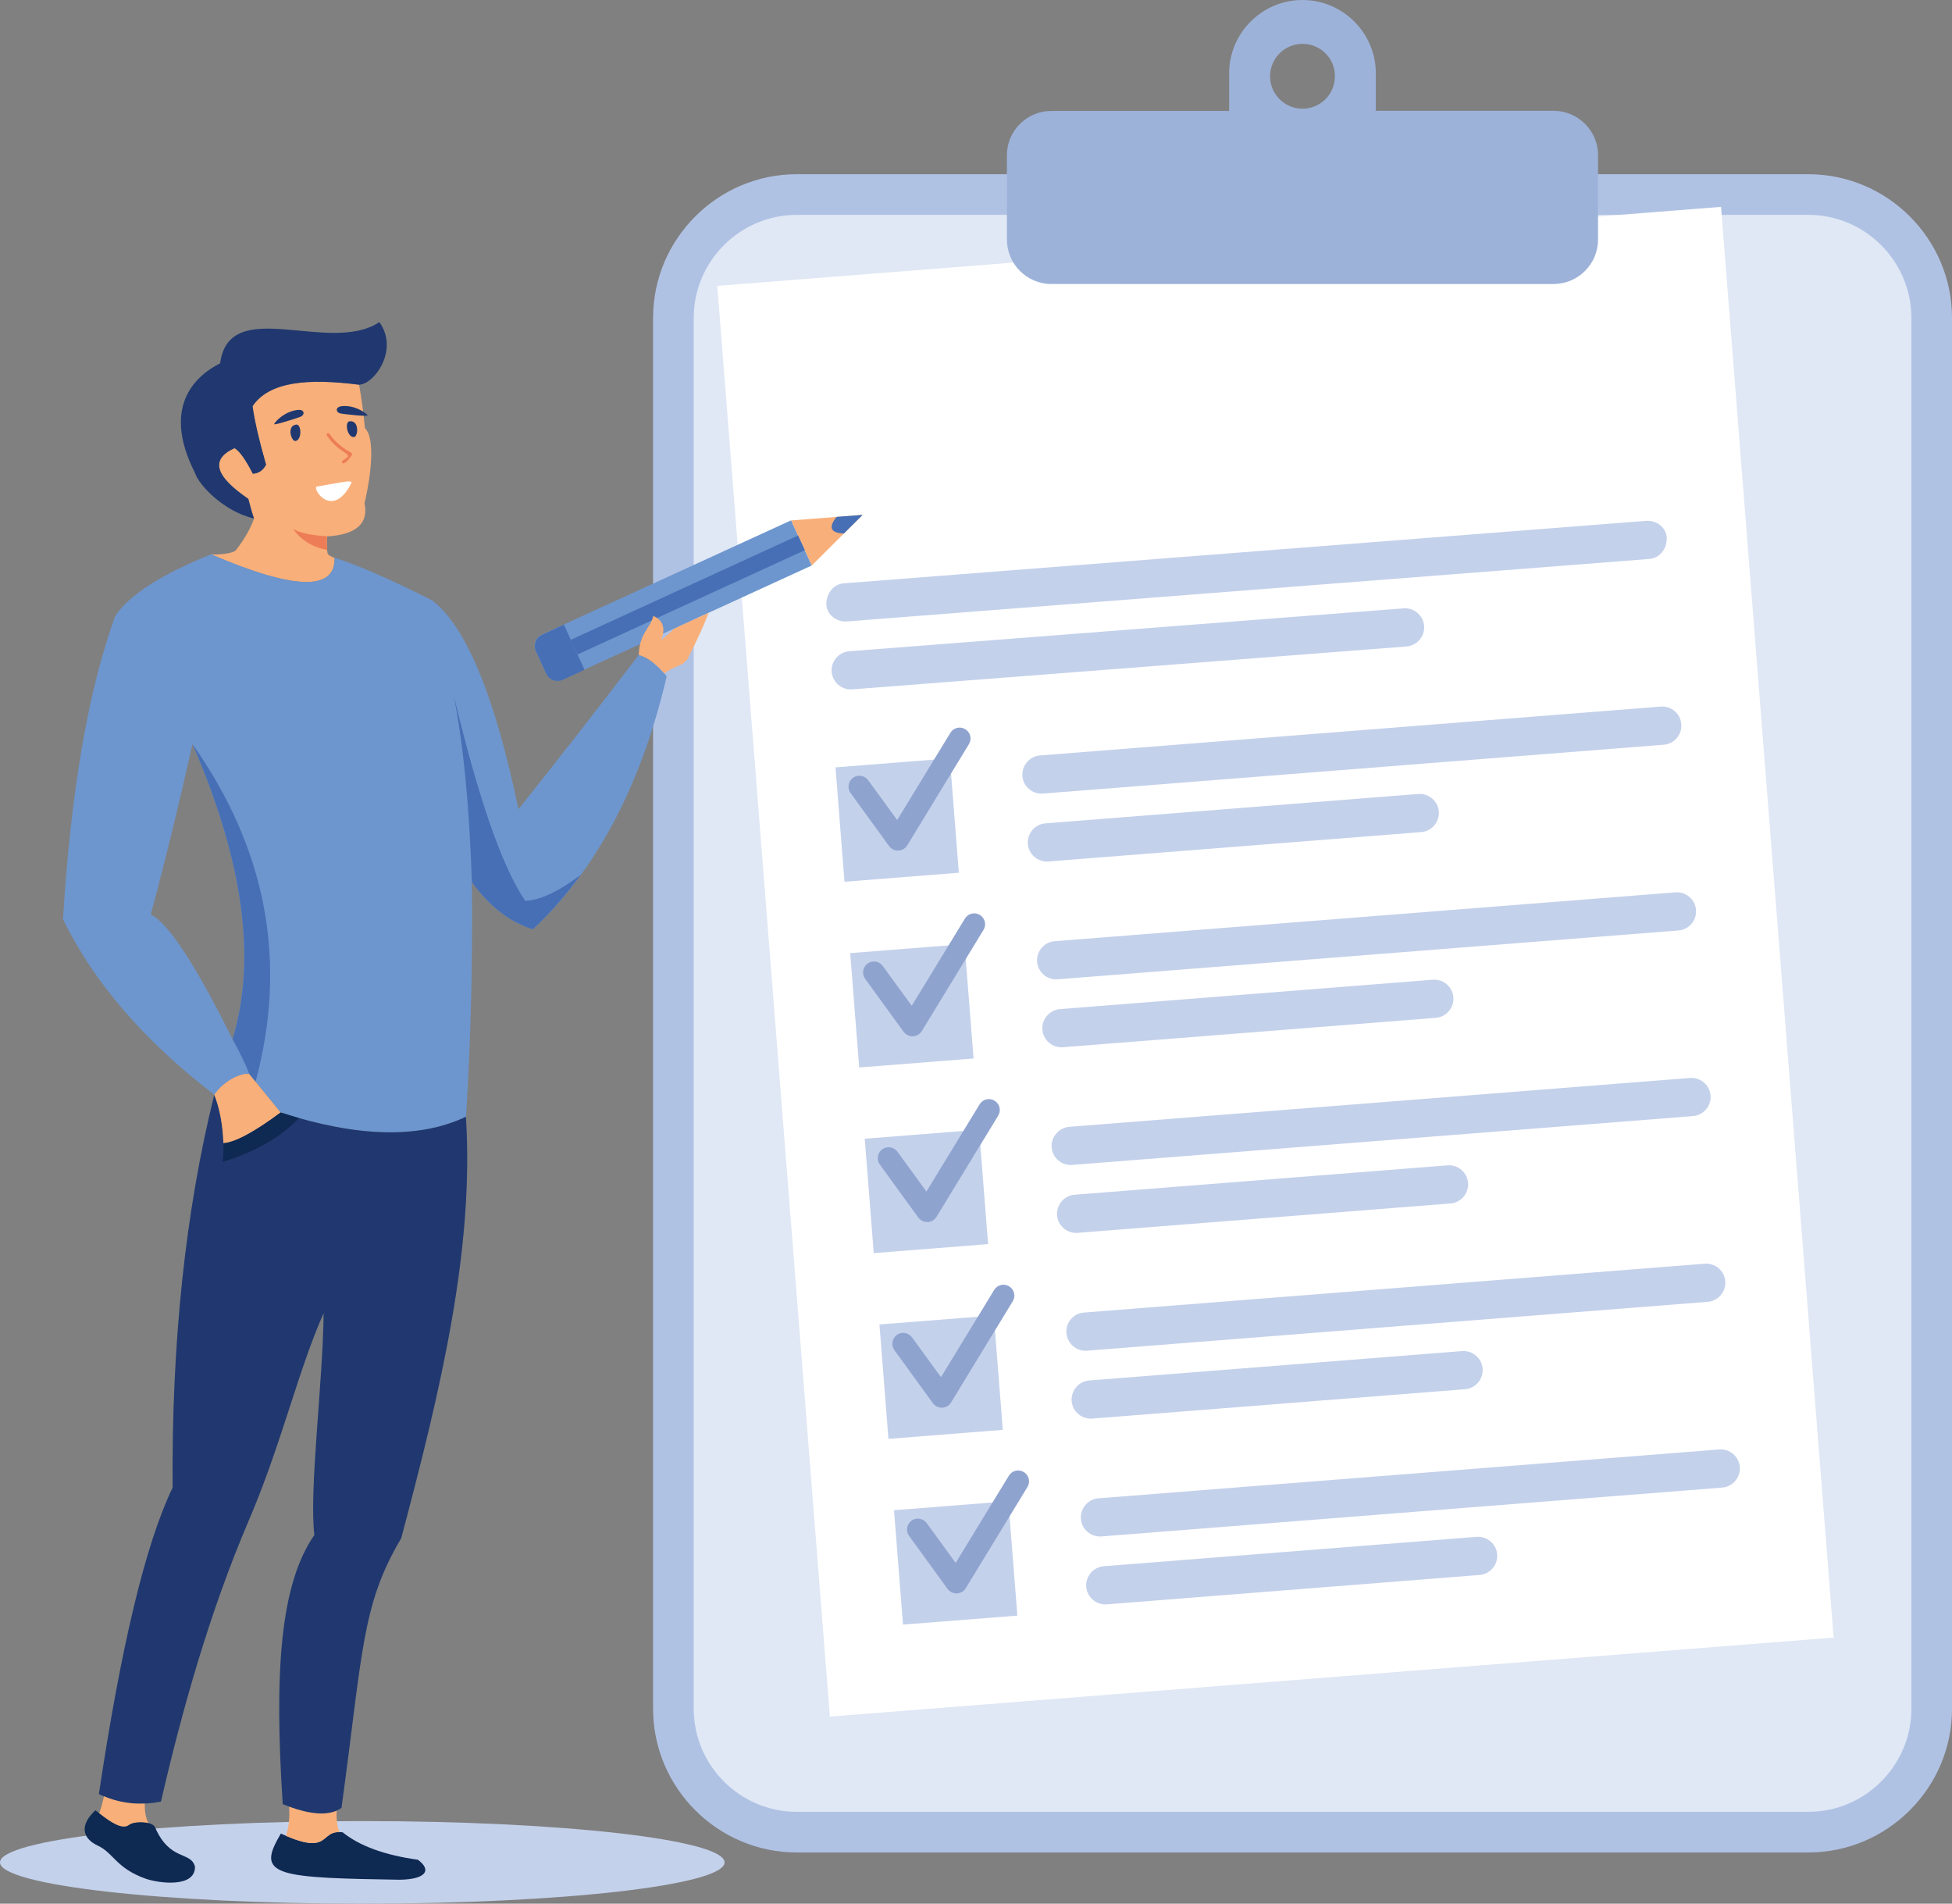 <?xml version="1.0" encoding="utf-8"?>
<!-- Generator: Adobe Illustrator 26.5.0, SVG Export Plug-In . SVG Version: 6.00 Build 0)  -->
<svg version="1.1" id="Layer_1" xmlns="http://www.w3.org/2000/svg" xmlns:xlink="http://www.w3.org/1999/xlink" x="0px" y="0px"
	 viewBox="0 0 1474.7 1437.9" style="enable-background:new 0 0 1474.7 1437.9;" xml:space="preserve">
<rect x="0" y="0" width="1474.7" height="1437.9" fill="#808080" stroke="none"/>
<style type="text/css">
	.st0{fill-rule:evenodd;clip-rule:evenodd;fill:#B0C2E4;}
	.st1{fill-rule:evenodd;clip-rule:evenodd;fill:#E0E8F5;}
	.st2{fill-rule:evenodd;clip-rule:evenodd;fill:#FFFFFF;}
	.st3{fill-rule:evenodd;clip-rule:evenodd;fill:#C4D1EB;}
	.st4{fill-rule:evenodd;clip-rule:evenodd;fill:#9DB2D9;}
	.st5{fill-rule:evenodd;clip-rule:evenodd;fill:#8FA3CF;}
	.st6{fill-rule:evenodd;clip-rule:evenodd;fill:#0E2952;}
	.st7{fill-rule:evenodd;clip-rule:evenodd;fill:#F9AF79;}
	.st8{fill-rule:evenodd;clip-rule:evenodd;fill:#20386F;}
	.st9{fill-rule:evenodd;clip-rule:evenodd;fill:#6D96CE;}
	.st10{fill-rule:evenodd;clip-rule:evenodd;fill:#466FB5;}
	.st11{fill-rule:evenodd;clip-rule:evenodd;fill:#ED7D57;}
</style>
<g>
	<g>
		<g>
			<path class="st0" d="M601.9,131.6h764.3c59.7,0,108.5,48.8,108.5,108.5v1050.6c0,59.7-48.8,108.5-108.5,108.5H601.9
				c-59.7,0-108.5-48.8-108.5-108.5V240.1C493.4,180.4,542.2,131.6,601.9,131.6z"/>
		</g>
	</g>
	<g>
		<g>
			<path class="st1" d="M601.9,162.3h764.3c42.8,0,77.8,35,77.8,77.8v1050.6c0,42.8-35,77.8-77.8,77.8H601.9
				c-42.8,0-77.8-35-77.8-77.8V240.1C524.1,197.3,559.1,162.3,601.9,162.3z"/>
		</g>
	</g>
	<g>
		<g>
			
				<rect x="583.2" y="184.4" transform="matrix(0.997 -7.846709e-02 7.846709e-02 0.997 -54.023 77.842)" class="st2" width="760.6" height="1083.9"/>
		</g>
	</g>
	<g>
		<g>
			<path class="st3" d="M675.4,1140.7l86.4-6.8l6.8,86.4l-86.4,6.8L675.4,1140.7L675.4,1140.7z M664.4,1000.4l86.4-6.8l6.8,86.4
				l-86.4,6.8L664.4,1000.4L664.4,1000.4z M653.3,860.1l86.4-6.8l6.8,86.4l-86.4,6.8L653.3,860.1L653.3,860.1z M642.3,719.9
				l86.4-6.8l6.8,86.4l-86.4,6.8L642.3,719.9L642.3,719.9z M631.2,579.6l86.4-6.8l6.8,86.4L638,666L631.2,579.6z"/>
		</g>
	</g>
	<g>
		<g>
			<path class="st3" d="M637.6,440.6l606.1-47.2c7.9-0.6,15.5,5.3,15.5,13.3l0,0c0,7.9-5.3,14.9-13.3,15.5l-606.1,47.2
				c-7.9,0.6-15.5-5.3-15.5-13.3l0,0C624.3,448.2,629.6,441.2,637.6,440.6L637.6,440.6z M829.9,1131.7l469-36.9
				c7.9-0.6,14.9,5.3,15.5,13.3l0,0c0.6,7.9-5.4,14.9-13.3,15.5l-469,36.9c-7.9,0.6-14.9-5.3-15.5-13.3l0,0
				C816,1139.3,822,1132.3,829.9,1131.7L829.9,1131.7z M833.9,1183c-7.9,0.6-13.9,7.6-13.3,15.5l0,0c0.6,7.9,7.6,13.9,15.5,13.3
				l281.7-22.2c7.9-0.6,13.9-7.6,13.3-15.5l0,0c-0.6-7.9-7.6-13.9-15.5-13.3L833.9,1183L833.9,1183z M818.9,991.4l469-36.9
				c7.9-0.6,14.9,5.3,15.5,13.3l0,0c0.6,7.9-5.3,14.9-13.3,15.5l-468.9,36.9c-7.9,0.6-14.9-5.3-15.5-13.3l0,0
				C805,999,810.9,992,818.9,991.4L818.9,991.4z M822.9,1042.7c-7.9,0.6-13.9,7.6-13.3,15.5l0,0c0.6,7.9,7.6,13.9,15.5,13.3
				l281.7-22.2c7.9-0.6,13.9-7.6,13.3-15.5l0,0c-0.6-7.9-7.6-13.9-15.5-13.3L822.9,1042.7L822.9,1042.7z M807.8,851.1l469-36.9
				c7.9-0.6,14.9,5.4,15.5,13.3l0,0c0.6,7.9-5.4,14.9-13.3,15.5l-469,36.9c-7.9,0.6-14.9-5.3-15.5-13.3l0,0
				C793.9,858.8,799.9,851.8,807.8,851.1L807.8,851.1z M811.9,902.4c-7.9,0.6-13.9,7.6-13.3,15.5l0,0c0.6,7.9,7.6,13.9,15.5,13.3
				l281.7-22.2c7.9-0.6,13.9-7.6,13.3-15.5l0,0c-0.6-7.9-7.6-13.9-15.5-13.3L811.9,902.4L811.9,902.4z M796.8,710.9l469-36.9
				c7.9-0.6,14.9,5.3,15.5,13.3l0,0c0.6,7.9-5.3,14.9-13.3,15.5l-469,36.9c-7.9,0.6-14.9-5.3-15.5-13.3l0,0
				C782.9,718.5,788.9,711.5,796.8,710.9L796.8,710.9z M800.8,762.2c-7.9,0.6-13.9,7.6-13.3,15.5l0,0c0.6,7.9,7.6,13.9,15.5,13.3
				l281.7-22.2c7.9-0.6,13.9-7.6,13.3-15.5l0,0c-0.6-7.9-7.6-13.9-15.5-13.3L800.8,762.2L800.8,762.2z M785.7,570.6l469-36.9
				c7.9-0.6,14.9,5.3,15.5,13.3l0,0c0.6,7.9-5.3,14.9-13.3,15.5l-469,36.9c-7.9,0.6-14.9-5.3-15.5-13.3l0,0
				C771.9,578.2,777.8,571.2,785.7,570.6L785.7,570.6z M789.8,621.9c-7.9,0.6-13.9,7.6-13.3,15.5l0,0c0.6,7.9,7.6,13.9,15.5,13.3
				l281.7-22.2c7.9-0.6,13.9-7.6,13.3-15.5l0,0c-0.6-7.9-7.6-13.9-15.5-13.3L789.8,621.9L789.8,621.9z M641.6,491.9
				c-7.9,0.6-13.9,7.6-13.3,15.5l0,0c0.6,7.9,7.6,13.9,15.5,13.3l418.8-32.4c7.9-0.6,13.9-7.6,13.3-15.5l0,0
				c-0.6-7.9-7.6-13.9-15.5-13.3L641.6,491.9z"/>
		</g>
	</g>
	<g>
		<g>
			<path class="st4" d="M794.2,83.8h134.4V55.4C928.6,24.9,953.5,0,984,0l0,0c30.5,0,55.4,24.9,55.4,55.4v28.3h134.4
				c18.4,0,33.5,15.1,33.5,33.5V181c0,18.4-15.1,33.5-33.5,33.5H794.2c-18.4,0-33.5-15.1-33.5-33.5v-63.8
				C760.7,98.8,775.8,83.8,794.2,83.8L794.2,83.8z M984,33.1c-13.5,0-24.5,11-24.5,24.5s11,24.5,24.5,24.5c13.6,0,24.5-11,24.5-24.5
				C1008.6,44.1,997.6,33.1,984,33.1z"/>
		</g>
	</g>
	<g>
		<g>
			<path class="st5" d="M642.6,599c-2.7-3.7-1.8-8.8,1.8-11.5c3.7-2.7,8.8-1.8,11.5,1.8l21.9,30.1l40.2-65.9
				c2.4-3.9,7.4-5.1,11.3-2.7c3.9,2.4,5.1,7.4,2.7,11.3l-46.4,76.1c-0.6,1-1.4,2-2.4,2.7c-3.7,2.7-8.8,1.8-11.5-1.8L642.6,599
				L642.6,599z M686.8,1160.1c-2.7-3.7-1.8-8.8,1.8-11.5c3.7-2.7,8.8-1.8,11.5,1.8l21.9,30.1l40.2-65.9c2.4-3.9,7.4-5.1,11.3-2.7
				c3.9,2.4,5.1,7.4,2.7,11.3l-46.4,76.1c-0.6,1-1.4,2-2.4,2.7c-3.7,2.7-8.8,1.8-11.5-1.8L686.8,1160.1L686.8,1160.1z M675.7,1019.8
				c-2.7-3.7-1.8-8.8,1.8-11.5c3.7-2.7,8.8-1.8,11.5,1.8l21.9,30.1l40.2-65.9c2.4-3.9,7.4-5.1,11.3-2.7c3.9,2.4,5.1,7.4,2.7,11.3
				l-46.4,76.1c-0.6,1-1.4,2-2.4,2.7c-3.7,2.7-8.8,1.8-11.5-1.8L675.7,1019.8L675.7,1019.8z M664.7,879.6c-2.7-3.7-1.8-8.8,1.8-11.5
				c3.7-2.7,8.8-1.8,11.5,1.8l21.9,30.1l40.2-65.9c2.4-3.9,7.4-5.1,11.3-2.7c3.9,2.4,5.1,7.4,2.7,11.3l-46.4,76.1
				c-0.6,1-1.4,2-2.4,2.7c-3.7,2.7-8.8,1.8-11.5-1.8L664.7,879.6L664.7,879.6z M653.6,739.3c-2.7-3.7-1.8-8.8,1.8-11.5
				c3.7-2.7,8.8-1.8,11.5,1.8l21.9,30.1l40.2-65.9c2.4-3.9,7.4-5.1,11.3-2.7c3.9,2.4,5.1,7.4,2.7,11.3l-46.4,76.1
				c-0.6,1-1.4,2-2.4,2.7c-3.7,2.7-8.8,1.8-11.5-1.8L653.6,739.3z"/>
		</g>
	</g>
</g>
<g>
	<path class="st3" d="M273.7,1437.9c150.7,0,273.7-14,273.7-31.2s-122.9-31.2-273.7-31.2c-150.7,0-273.7,14-273.7,31.2
		S122.9,1437.9,273.7,1437.9z"/>
	<path class="st6" d="M110,1419c-22.3-7.9-24.1-19.4-36.2-25c-12.1-5.7-13.5-15.7-1.7-26.7c8.8,7,19.6,15.6,25.4,11
		c3.8-3,16.9-2.8,19.5,1.6c11.4,26.4,27.1,18,30.3,30C147.6,1426,120.3,1422.6,110,1419z"/>
	<path class="st6" d="M301.9,1419.8c-41.3-0.7-72.1-1.2-86.3-5.7c-15.4-4.9-12.2-14.2-3.4-29.2c38.9,17.9,28.5-3.7,46.7-0.9
		c12.8,10.3,31.7,17.2,56.8,20.7C326.3,1412.5,322,1419.5,301.9,1419.8z"/>
	<path class="st7" d="M159.4,418.7c6.6,0.5,17-0.8,18.8-3.1c7-8.9,11.9-18.2,13.7-24c-1.4-3.9-2.8-8.8-4.3-14.8
		c-25.4-17.2-28.9-30-10.4-38.3c3.7,2.1,8.3,8.5,13.8,19.3c4.4-0.2,7.7-2.4,10-6.8c-5.2-18.1-8.7-32.9-10.2-44.2
		c12.5-18.6,41.8-21.2,80.5-16.2c1.8,10.3,3.3,21.2,4.4,32.8c6.8,6.3,6,29.7-0.3,56.7c3.2,15.3-6.3,23.7-28.4,25.1
		c-0.3,5.4,0.2,12.1,0.5,12.9c0.6,1.2,2.5,2.3,5.2,3.3l0,0C253.5,446.5,222.3,445.7,159.4,418.7z"/>
	<path class="st8" d="M271.3,290.6c-38.7-5-68-2.4-80.5,16.2c1.6,11.3,5,26.1,10.2,44.2c-2.3,4.3-5.6,6.6-10,6.8
		c-5.5-10.8-10.1-17.2-13.8-19.3c-18.4,8.3-15,21,10.4,38.3c1.5,5.9,2.9,10.9,4.3,14.8c-22.8-5.1-41.9-25.5-44.6-34.4
		c-26.6-52.5,3.1-74.7,19-82.8c7-52,82.5-6,120.3-31.1C301.6,264.1,283,290.1,271.3,290.6z"/>
	<path class="st9" d="M503.7,510.8c-19.2,82.1-52.8,145.8-101,191.1c-17.4-5.3-32.8-17.1-46.2-35.6c0.7,59.4-0.8,118.5-4.4,177.3
		c-35.2,16.7-81.8,15.6-140-3.2l-23.6-29.1c-6.1-1.2-19.8,5.5-26.4,15.7c-55.3-42.2-92.5-87.5-114.5-132.6
		c5.9-96.8,19.1-173.1,39.4-229c10.3-15.8,34.5-31.4,72.5-46.7c63,27,94.1,27.8,93.3,2.5c18.5,6.1,43.1,16.8,73.7,32.3
		c25.5,19.4,47.3,72,65.2,157.7c29.2-36.6,59.5-75.4,90.9-116.5C489.6,496.7,496.6,502.1,503.7,510.8L503.7,510.8z M175.7,785
		c18.3-60.3,8.2-134.6-30.3-223c-9.7,43.6-20.2,86.6-31.5,128.8C127,697,147.6,728.4,175.7,785z"/>
	<path class="st8" d="M168.8,863.5c8.9-0.7,23.3-8.4,43.2-23.2c58.2,18.8,104.9,19.9,140,3.2c6.2,99-18.1,202.8-48.9,318.4
		c-30.2,50.8-29,86.5-45.1,203.6c-8.9,6.4-23.7,5.5-44.4-2.8c-6.5-99.9-2-166,23.9-203.3c-4.1-33.5,6.5-115.8,7-167.5
		c-18.9,42-31.8,98.8-56.4,156.2c-29.9,69.8-50.8,144.6-66.5,212.7c-16.7,3.2-32.3,1.3-46.9-5.7c16.8-112.1,35.3-189.2,55.7-231.4
		c-0.8-110.2,9.7-209.1,31.5-296.9C166,837.3,168.3,849.5,168.8,863.5z"/>
	<path class="st7" d="M212,840.3c-19.9,14.8-34.2,22.5-43.2,23.2c-0.5-14-2.8-26.2-6.9-36.6c6.6-10.2,20.4-16.9,26.4-15.7L212,840.3
		z"/>
	<path class="st10" d="M356.5,666.3c-1.9-57.7-6.5-104.9-13.9-141.8c18.7,78.3,36.7,130.3,54.2,155.9c11-0.3,25.1-6.9,42-19.7
		c-11,15.1-23,28.8-36.2,41.2C385.3,696.6,369.9,684.7,356.5,666.3z"/>
	<path class="st10" d="M188.4,811.2c-3.4-8.4-7.6-17.1-12.7-26.2c18.3-60.3,8.2-134.6-30.3-223c56.1,79.7,72,164.7,47.7,255
		L188.4,811.2z"/>
	<path class="st11" d="M221.5,399.7c6.2,3.1,14.7,4.8,25.5,5.3c-0.2,3.6-0.1,7.8,0.2,10.4C236.3,413.4,227.7,408.2,221.5,399.7z"/>
	<path class="st7" d="M216.1,1386.7c2.1-6.8,2.9-14.2,2.3-22c15.7,5.7,27.7,6.6,36,3c-0.4,5.8,0.2,11.2,2,16.2
		C242.2,1383.3,248.7,1400.6,216.1,1386.7L216.1,1386.7z M112.1,1377c-4.9-1.3-12-0.7-14.6,1.3c-5.1,4.1-14.4-2.4-22.5-8.8
		c1.4-3.9,2.6-8.1,3.5-12.7c9.8,4.1,20.1,6,30.9,5.5C109.2,1368.2,110.1,1373.1,112.1,1377z"/>
	<path class="st6" d="M168.2,877.6c0.6-5.1,0.8-9.8,0.6-14.1c8.9-0.7,23.3-8.4,43.2-23.2c4.7,1.5,9.4,2.9,13.9,4.2
		C212,859.1,192.7,870.1,168.2,877.6z"/>
	<path class="st9" d="M613.3,427.1L597.7,393c-83.9,38.5-104.4,47.9-188.3,86.3c-4.7,2.1-6.8,7.7-4.6,12.4l7.8,17
		c2.2,4.7,7.7,6.8,12.4,4.6C508.9,475,529.4,465.6,613.3,427.1z"/>
	<polygon class="st7" points="597.7,393.1 613.3,427.1 651.7,388.9 	"/>
	
		<rect x="425.1" y="443.4" transform="matrix(0.909 -0.417 0.417 0.909 -140.065 257.46)" class="st10" width="188.9" height="12.2"/>
	<path class="st10" d="M426,471.8l15.6,34.1l-16.5,7.6c-4.7,2.1-10.3,0.1-12.4-4.6l-7.8-17c-2.1-4.7-0.1-10.3,4.6-12.4L426,471.8z"
		/>
	<path class="st10" d="M637.5,403c-10.1-0.5-11.9-4.7-5.4-12.6l19.6-1.5L637.5,403z"/>
	<path class="st7" d="M482.6,494.7c0.3-16.5,9.1-20.5,10.9-29.5c7.6,3.3,9.5,9.5,5.9,18.5c3.5-2.8,6.9-5.8,10.2-9
		c11-5,19.6-9,25.8-11.8c-3.8,9.9-9.1,21.4-15.8,34.5c-4,6.3-10,5.1-17.7,11.3C495.4,501.2,489,496.5,482.6,494.7z"/>
	<path class="st8" d="M223.2,333.1c-3.1,0.4-6.9-11.5,0.6-12.4C227.8,320.2,228.3,332.4,223.2,333.1z"/>
	<path class="st8" d="M267.5,330.1c3.1-0.4,4.1-12.8-3.4-11.9C260.1,318.7,262.4,330.7,267.5,330.1z"/>
	<path class="st8" d="M225.2,309.6c5-0.4,5.3,3.7,1.8,5.2c-1,0.5-20.7,6.9-19.9,5.5C208.5,317.6,215.7,310.5,225.2,309.6z"/>
	<path class="st8" d="M258.1,306.8c-5,0.6-4.5,4.7-0.8,5.5c1.7,0.4,21.8,2.8,20.4,1.2C275.3,311,267.2,305.8,258.1,306.8z"/>
	<path class="st11" d="M265.5,344.2c-6.5,9.5-8.8,4.8-6,3.2c9.3-5.1-2.2-3.3-12.4-18.2c-1.1-1.6,0.7-2.7,1.8-1.6
		c0.7,0.8,3,4.1,3.8,4.9C262.9,342.7,267.6,341.1,265.5,344.2z"/>
	<path class="st2" d="M265.2,365.4c-14.5,27.7-30,2.8-25.8,2.1C261.3,363.8,267,362,265.2,365.4z"/>
</g>
</svg>
